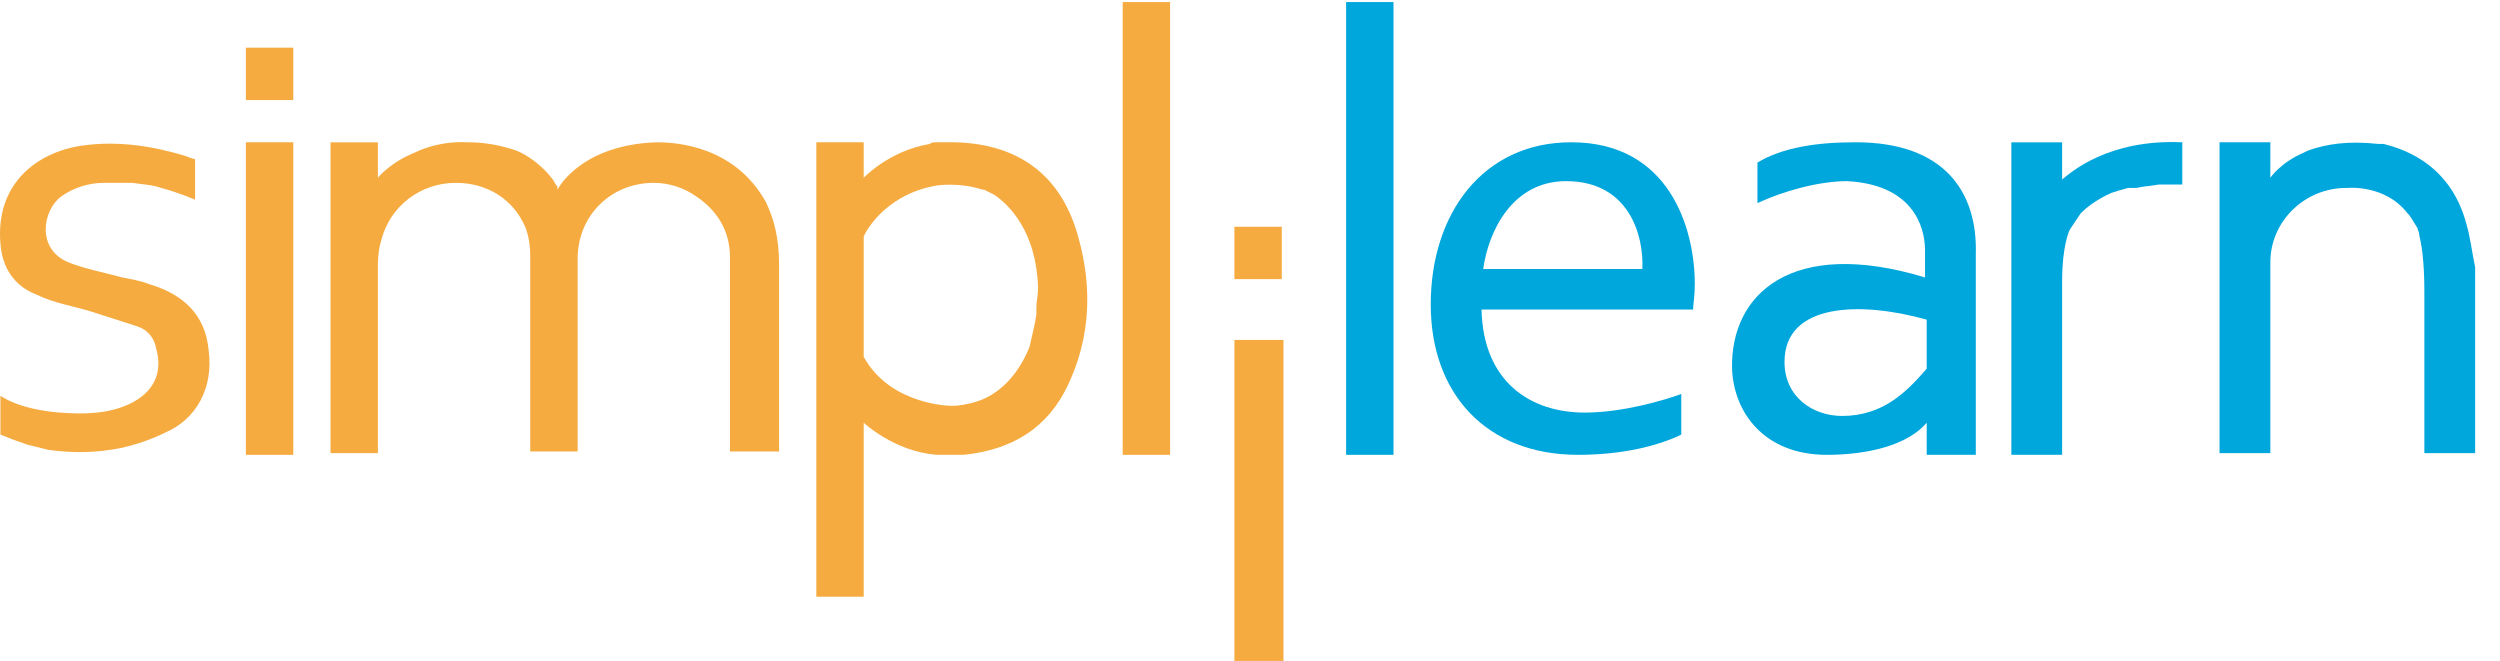 <svg width="87" height="23" viewBox="0 0 87 23" fill="none" xmlns="http://www.w3.org/2000/svg">
<path d="M44.665 23V11.83H42.957V23H43.016H44.665Z" fill="#F5AB40"/>
<path d="M44.606 7.891H42.957V9.714H44.606V7.891Z" fill="#F5AB40"/>
<path d="M48.494 0.072H46.845V15.828H48.494V0.072Z" fill="#00A7DC"/>
<path d="M40.719 0.072H39.07V15.828H40.719V0.072Z" fill="#F5AB40"/>
<path d="M10.206 4.951H8.556V15.828H10.206V4.951Z" fill="#F5AB40"/>
<path d="M54.679 4.951C51.616 4.951 49.79 7.421 49.79 10.595C49.79 13.711 51.734 15.828 54.915 15.828C56.564 15.828 57.742 15.475 58.39 15.181L58.508 15.122V13.711C57.86 13.946 56.446 14.358 55.151 14.358C53.266 14.358 51.616 13.3 51.557 10.772H58.92C58.92 10.595 58.979 10.301 58.979 9.89C58.979 7.95 58.096 4.951 54.679 4.951ZM57.153 9.361H51.616C51.793 8.067 52.617 6.304 54.502 6.304C56.682 6.304 57.212 8.185 57.153 9.361Z" fill="#00A7DC"/>
<path d="M68.758 8.832C68.817 6.715 67.698 4.951 64.576 4.951C63.221 4.951 62.042 5.128 61.159 5.657V7.068C62.042 6.656 63.28 6.304 64.281 6.304C66.519 6.421 66.991 7.832 66.991 8.714V9.655C62.337 8.244 60.217 10.242 60.275 12.829C60.334 14.358 61.395 15.828 63.574 15.828C65.047 15.828 66.402 15.475 67.049 14.711V15.828H68.758V14.534V14.24V9.655C68.758 9.184 68.758 8.89 68.758 8.832ZM67.049 12.829C66.343 13.652 65.518 14.475 64.104 14.475C63.103 14.475 62.101 13.829 62.101 12.594C62.101 10.537 64.752 10.478 67.049 11.124V12.829Z" fill="#00A7DC"/>
<path d="M37.538 8.302C36.949 6.068 35.417 5.01 33.238 4.951C33.061 4.951 32.885 4.951 32.767 4.951H32.708H32.59C32.531 4.951 32.413 4.951 32.354 5.01C30.941 5.245 30.057 6.186 30.057 6.186V4.951H28.408V5.187V6.304V8.185V20.766H30.057C30.057 20.766 30.057 14.828 30.057 14.711C30.057 14.711 31.117 15.71 32.59 15.828C32.885 15.828 33.179 15.828 33.532 15.828C35.241 15.651 36.478 14.887 37.185 13.358C37.95 11.712 38.009 10.007 37.538 8.302ZM36.066 10.713C36.066 10.772 36.066 10.83 36.066 10.948C36.007 11.36 35.889 11.771 35.83 12.065C35.712 12.359 35.182 13.652 33.886 14.005C33.65 14.064 33.415 14.123 33.12 14.123C33.12 14.123 31 14.123 30.057 12.418V10.713V10.537V10.36V8.773C30.057 8.596 30.057 8.42 30.057 8.244C30.057 8.185 30.705 6.833 32.472 6.48C32.708 6.421 33.474 6.362 34.181 6.598H34.239L34.357 6.656L34.475 6.715L34.593 6.774C35.123 7.127 36.066 8.067 36.124 10.007C36.124 10.301 36.066 10.478 36.066 10.713Z" fill="#F5AB40"/>
<path d="M71.762 6.245V4.952H69.995V15.828H71.762V9.772C71.762 8.597 71.998 8.009 72.057 7.95C72.174 7.774 72.292 7.597 72.41 7.421C72.587 7.244 72.94 6.95 73.47 6.715C73.647 6.657 73.824 6.598 74.059 6.539H74.177H74.295H74.354C74.59 6.48 74.825 6.48 75.12 6.421C75.355 6.421 75.65 6.421 75.944 6.421V4.952C73.353 4.834 72.057 6.01 71.762 6.245Z" fill="#00A7DC"/>
<path d="M7.26 12.183C7.143 10.948 6.377 10.243 5.199 9.89C4.904 9.772 4.551 9.714 4.256 9.655C3.608 9.478 2.96 9.361 2.371 9.126C1.252 8.655 1.488 7.303 2.136 6.833C2.548 6.539 3.078 6.363 3.608 6.363C3.903 6.363 4.197 6.363 4.492 6.363H4.61C4.963 6.421 5.258 6.421 5.611 6.539C6.259 6.715 6.789 6.95 6.789 6.95V6.833V5.892V5.716V5.54C6.73 5.54 6.436 5.422 6.436 5.422C5.258 5.069 4.079 4.893 2.842 5.069C1.252 5.304 -0.162 6.421 0.015 8.479C0.074 9.302 0.486 9.949 1.252 10.243C1.841 10.537 2.548 10.654 3.137 10.831C3.667 11.007 4.256 11.183 4.786 11.36C5.14 11.477 5.375 11.771 5.434 12.124C5.67 12.947 5.375 13.652 4.492 14.064C3.726 14.417 2.901 14.417 2.077 14.358C0.604 14.24 0.015 13.77 0.015 13.77V13.947V14.652V15.063V15.122C0.015 15.122 0.427 15.299 0.957 15.475C1.193 15.534 1.429 15.593 1.664 15.651C2.489 15.769 3.314 15.769 4.197 15.593C4.727 15.475 5.258 15.299 5.729 15.063C6.848 14.593 7.437 13.476 7.26 12.183Z" fill="#F5AB40"/>
<path d="M10.206 1.659H8.556V3.482H10.206V1.659Z" fill="#F5AB40"/>
<path d="M85.841 7.832C85.252 5.539 83.367 5.128 82.954 5.01H82.778C81.717 4.893 80.951 5.01 80.304 5.245L80.186 5.304C79.361 5.657 79.008 6.186 79.008 6.186V4.951H77.24V15.769H79.008V13.006C79.008 12.888 79.008 12.829 79.008 12.712V9.126C79.008 7.715 80.186 6.539 81.658 6.539H81.717C81.717 6.539 83.013 6.421 83.779 7.421L83.838 7.479L83.956 7.656C84.015 7.773 84.073 7.832 84.132 7.95C84.132 8.008 84.191 8.067 84.191 8.185C84.25 8.42 84.368 9.008 84.368 10.125V12.712V15.769H86.135V9.537V9.302C86.017 8.714 85.959 8.244 85.841 7.832Z" fill="#00A7DC"/>
<path d="M22.87 4.952C20.75 5.01 19.807 6.01 19.513 6.421L19.395 6.598V6.539V6.48L19.336 6.421L19.277 6.304C18.865 5.716 18.276 5.363 17.981 5.245C17.156 4.952 16.45 4.952 16.332 4.952H16.273C15.213 4.893 14.447 5.304 14.447 5.304C13.563 5.657 13.151 6.186 13.151 6.186V4.952H11.502V15.71V15.769H13.151V9.714V9.596C13.151 9.478 13.151 9.42 13.151 9.302V9.243C13.151 8.832 13.21 8.538 13.269 8.361C13.563 7.186 14.623 6.363 15.861 6.363C16.98 6.363 17.863 6.95 18.276 7.891C18.393 8.185 18.452 8.538 18.452 8.89V9.184V9.772V10.831V12.712V15.71H20.102V9.537V9.008C20.102 7.48 21.28 6.363 22.753 6.363C23.283 6.363 23.813 6.539 24.225 6.833C24.932 7.303 25.403 8.009 25.403 8.949V9.067V15.71H27.111V9.184C27.111 8.303 26.935 7.597 26.64 7.009C25.58 5.128 23.636 4.952 22.87 4.952Z" fill="#F5AB40"/>
</svg>
